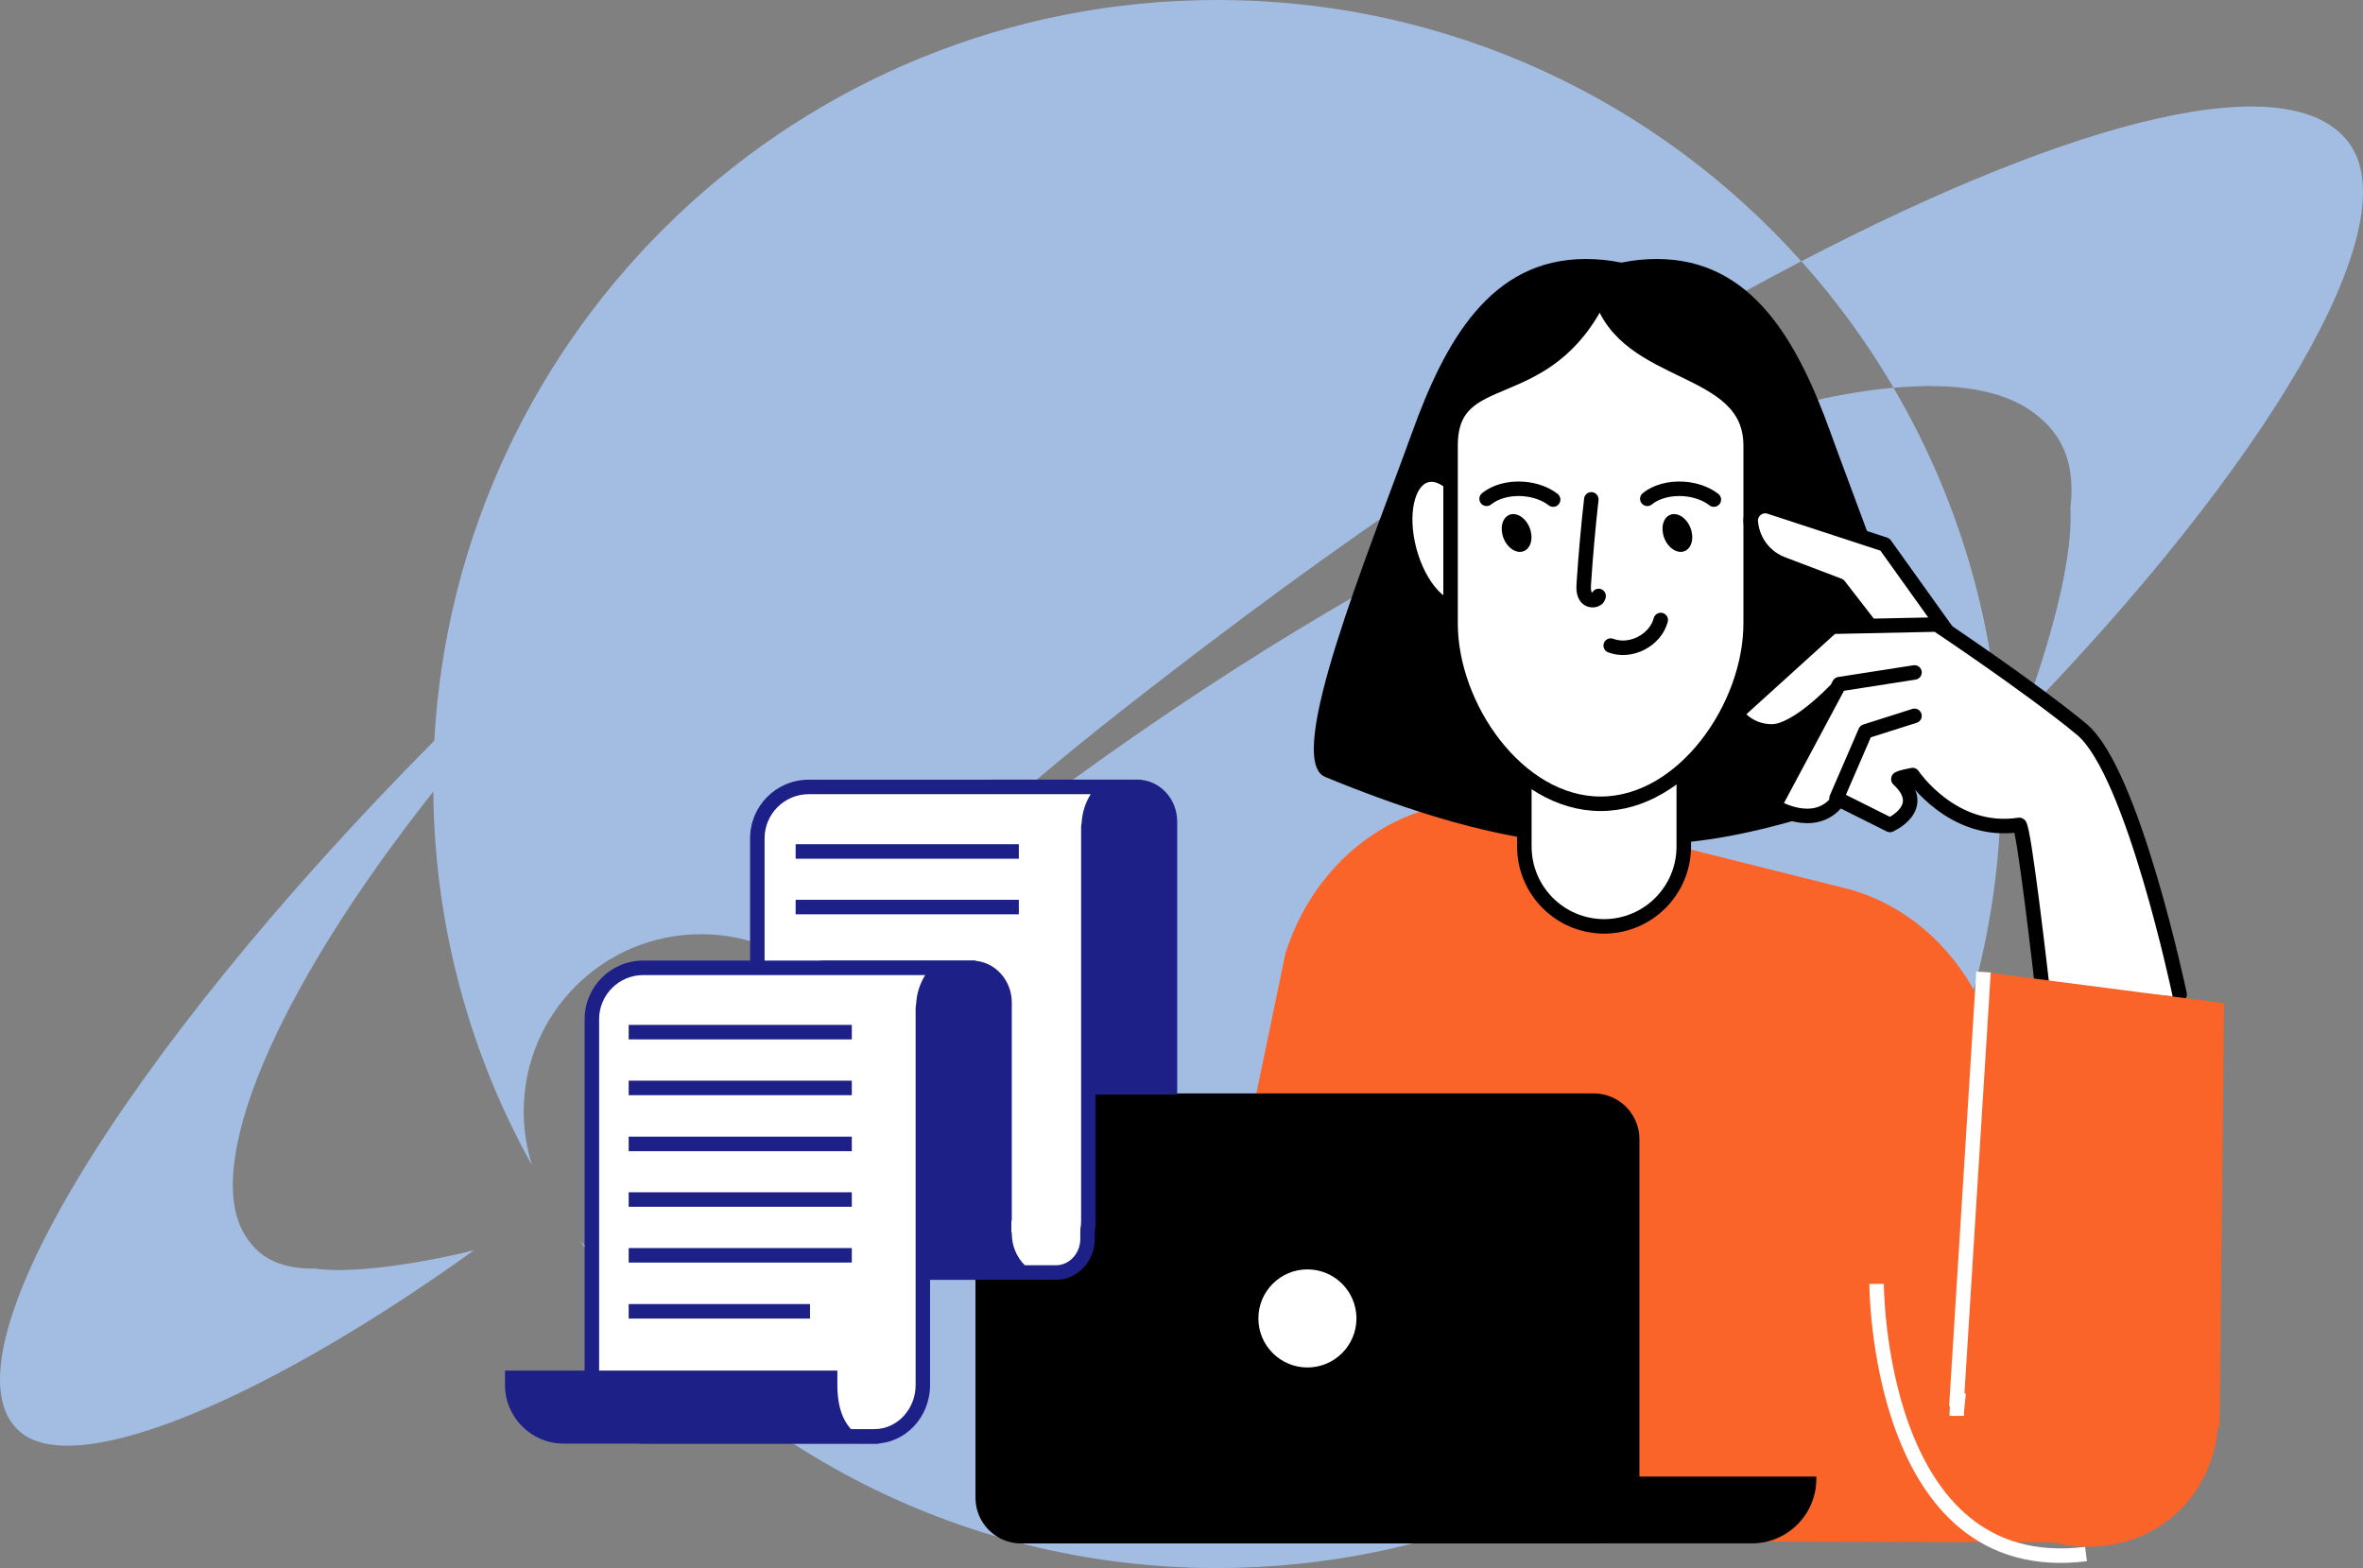 <?xml version="1.0" encoding="UTF-8"?><svg id="_レイヤー_2" xmlns="http://www.w3.org/2000/svg" width="332.45" height="220.63" viewBox="0 0 332.45 220.63"><rect x="0" y="0" width="332.45" height="220.63" fill="#808080" stroke="none"/><defs><style>.cls-1{fill:#fa6428;}.cls-2,.cls-3{fill:#fff;}.cls-4{fill:#a3bce2;}.cls-5{fill:#1d2087;}.cls-6{stroke:#1d2087;}.cls-6,.cls-7,.cls-3,.cls-8{stroke-width:2.04px;}.cls-6,.cls-7,.cls-8{fill:none;}.cls-7{stroke:#fff;}.cls-3,.cls-8{stroke:#000;stroke-linecap:round;stroke-linejoin:round;}</style></defs><g id="_レイヤー_2-2"><path class="cls-4" d="m125.77,128.77l-3.71,2.99c17.4-17,24.92-23.68,47.65-40.96,29.51-22.43,58.52-40.92,83.71-54.04C233.23,14.2,203.9,0,171.24,0c-58.87,0-106.97,46.12-110.14,104.21C16.84,148.83-9,191.56,2.89,201.51c8.06,6.73,35.22-5.07,63.81-25.61-4.21,1.09-15.87,3.51-22.36,2.59-5.85.1-8.35-2.3-9.81-4.6-6.15-9.63,3.94-34.09,26.43-62.51.18,19.1,5.21,37.03,13.92,52.63-.77-2.4-1.2-4.96-1.2-7.62,0-13.78,11.17-24.95,24.95-24.95s24.95,11.17,24.95,24.95-11.17,24.95-24.95,24.95c-6.58,0-12.55-2.57-17.01-6.73,20.02,27.85,52.68,46.01,89.6,46.01,60.92,0,110.31-49.39,110.31-110.31,0-20.35-5.53-39.39-15.14-55.76-27.68,2.49-75.15,24.34-124.45,61.84-13.64,10.37-3.93,2.47-16.19,12.38Z"/><path class="cls-4" d="m330.43,20.03c-8.3-10.93-38.09-3.52-77,16.73,4.9,5.47,9.25,11.43,12.98,17.8,8.53-.77,15.2.28,19.43,3.31,3.17,2.27,6.35,5.9,5.44,13.63.52,8.7-4.55,23.78-6.7,29.19,33.82-34.82,54.67-69.04,45.84-80.66Z"/><path class="cls-1" d="m293.48,217l-13-71.17c-3.22-10.51-11.15-18.42-20.93-20.87l-45.18-11.31c-14.23-3.56-28.63,5.21-33.51,20.43l-17.14,82.62,129.76.3Z"/><path d="m247.55,60.89c0,13.5,22.1,82.74-61.12,48.42-5.91-2.44,6.11-31.5,12.22-48.42,4.59-12.7,10.95-24.45,24.45-24.45s24.45,10.95,24.45,24.45Z"/><path d="m208.65,60.89c0,13.5-22.1,82.74,61.12,48.42,5.91-2.44-6.11-31.5-12.22-48.42-4.59-12.7-10.95-24.45-24.45-24.45s-24.45,10.95-24.45,24.45Z"/><path class="cls-3" d="m225.65,130.34h.05c-6.21,0-11.24-5.03-11.24-11.24v-40.84c0-6.21,5.03-11.24,11.24-11.24h-.05c6.21,0,11.24,5.03,11.24,11.24v40.84c0,6.21-5.03,11.24-11.24,11.24Z"/><path class="cls-3" d="m208.09,74.86c1.4,5.15.34,9.91-2.36,10.65-2.7.73-6.02-2.84-7.42-7.99-1.4-5.15-.34-9.91,2.36-10.65,2.7-.73,6.02,2.84,7.42,7.99Z"/><path class="cls-3" d="m225.19,113.09h0c-11.66,0-21.11-13.69-21.11-25.35v-25.06c0-11.66,13.38-5.08,21.11-21.11h0c3.55,11.8,21.11,9.45,21.11,21.11v25.06c0,11.66-9.45,25.35-21.11,25.35Z"/><path d="m211.53,75.71c.55,1.41,1.83,2.24,2.84,1.84,1.02-.4,1.39-1.87.84-3.28-.55-1.41-1.83-2.24-2.84-1.84-1.02.4-1.39,1.87-.84,3.28Z"/><path class="cls-8" d="m209.15,70.18c1.18-.97,3.05-1.53,5.13-1.39,1.68.12,3.18.68,4.23,1.5"/><path d="m234.15,75.71c.55,1.41,1.83,2.24,2.84,1.84,1.02-.4,1.39-1.87.84-3.28-.55-1.41-1.83-2.24-2.84-1.84-1.02.4-1.39,1.87-.84,3.28Z"/><path class="cls-8" d="m231.76,70.18c1.18-.97,3.05-1.53,5.13-1.39,1.68.12,3.18.68,4.23,1.5"/><path class="cls-8" d="m223.88,70.26c-.44,3.92-.79,7.85-1.05,11.78-.05.71-.07,1.5.4,2.05s1.58.47,1.68-.24"/><path class="cls-8" d="m226.61,90.83c2.77,1.07,6.28-.72,7.04-3.6"/><path class="cls-2" d="m293.31,102.05c-5.71-4.72-15.23-11.26-18.91-13.75-.02-.04-.02-.07-.05-.11l-8.58-11.99c-.09-.12-.21-.21-.35-.26l-16.2-5.3c-.92-.3-1.91-.1-2.65.52-.74.63-1.08,1.57-.93,2.49.3,2.89,2.18,5.32,4.89,6.35l7.77,2.95,3.41,4.42-3.97.08c-.17,0-.33.07-.46.18l-13.48,12.22c-.25.23-.31.61-.12.9.07.12,1.82,2.84,5.61,2.84,2.05,0,4.59-1.71,6.5-3.28l-6.81,12.74c-.17.33-.07.73.25.93,1.14.71,3.03,1.48,4.99,1.48,1.65,0,3.34-.55,4.68-2.13l6.69,3.35c.19.09.41.1.6.02.12-.05,2.85-1.28,3.22-3.56.18-1.07-.19-2.16-1.08-3.23.14-.03.29-.06.43-.1,1.26,1.69,6.62,8.05,15.01,6.99.21.7.44,2.49.54,3.99.02.34,2.76,17.6,3.09,17.64l18.99,1.81s-.93-7.01-.9-7.01c.17,0-4.79-25.11-12.18-31.21Z"/><path class="cls-8" d="m306.65,139.9s-6.58-31.34-13.79-37.3c-7.21-5.96-20.37-14.73-20.37-14.73l-14.73.31-13.48,12.22s1.57,2.51,5.01,2.51,8.78-5.64,8.78-5.64"/><path class="cls-8" d="m262.73,87.55l-4-5.17-7.96-3.03c-2.45-.93-4.16-3.16-4.44-5.77h0c-.24-1.51,1.2-2.75,2.66-2.27l16.2,5.3,8.58,11.99"/><path class="cls-8" d="m269.35,94.61l-10.58,1.65-9.17,17.16s5.64,3.53,8.93-.71"/><path class="cls-8" d="m269.35,100.72l-6.9,2.19-4.07,9.4,7.52,3.76s5.52-2.43,1.18-6.43c-.19-.18,2-.59,2-.59,0,0,5.64,8.46,15.01,7.01.62-.1,3.13,21.94,3.13,21.94"/><path d="m143.67,153.84h80.55c3.55,0,6.43,2.88,6.43,6.43v50.46c0,3.55-2.88,6.43-6.43,6.43h-80.55c-3.55,0-6.43-2.88-6.43-6.43v-50.46c0-3.55,2.88-6.43,6.43-6.43Z"/><path d="m162.15,207.75v.32c0,5.02,4.07,9.08,9.08,9.08h75.23c5.02,0,9.08-4.07,9.08-9.08v-.32h-93.4Z"/><path class="cls-2" d="m190.84,185.5c0,3.81-3.09,6.9-6.9,6.9s-6.9-3.09-6.9-6.9,3.09-6.9,6.9-6.9,6.9,3.09,6.9,6.9Z"/><path class="cls-1" d="m312.91,141.15l-33.85-4.39-3.76,60.18.15.02c-.09.74-.15,1.49-.15,2.25,0,10.17,8.25,18.42,18.42,18.42s17.59-7.46,18.34-16.95l.22.02.63-59.55Z"/><path class="cls-7" d="m279.06,136.76l-3.76,60.18.15.02c-.09.74-.15,1.49-.15,2.25"/><path class="cls-7" d="m264.02,180.64s0,41.68,29.46,38.01"/><path class="cls-5" d="m165.62,154v-38.4c0-3.26-2.51-5.9-5.6-5.9h-20.64c-3.26,0-5.9,2.64-5.9,5.9v38.4h32.14Z"/><path class="cls-2" d="m113.79,179.04c-3.99,0-7.23-3.24-7.23-7.23v-53.86c0-3.99,3.24-7.23,7.23-7.23h41.83c-1.46,1.31-2.39,3.2-2.44,5.31-.04.1-.06.21-.06.33v55.45c0,.36-.03.74-.1,1.16,0,.05-.01.1-.01.15v1.17c0,2.61-1.99,4.74-4.44,4.74h-2.25s-32.52,0-32.52,0Z"/><path class="cls-5" d="m153.45,111.74c-.75,1.2-1.21,2.6-1.28,4.1-.04.16-.07.34-.07.52v55.45c0,.3-.03.63-.09,1.01-.02.1-.02.2-.02.31v1.17c0,2.05-1.54,3.72-3.43,3.72h-2.24s-.03,0-.05,0h-32.49c-3.42,0-6.21-2.78-6.21-6.21v-53.86c0-3.42,2.78-6.21,6.21-6.21h39.65m7.1-2.04h-46.75c-4.55,0-8.25,3.69-8.25,8.25v53.86c0,4.55,3.69,8.25,8.25,8.25h32.53s.01,0,.02,0h2.24c3.02,0,5.46-2.58,5.46-5.76v-1.17c.07-.43.11-.87.11-1.32v-55.45h.06v-.17c0-3.5,2.84-6.34,6.34-6.34v-.15h0Z"/><path class="cls-5" d="m93.69,152.28v19.53c0,4.55,3.69,8.25,8.25,8.25h46.75v-.15c-3.5,0-6.34-2.84-6.34-6.34v-.17h-.06v-21.12h-48.6Z"/><path class="cls-5" d="m110.21,171.74v-30.68c0-3.26,2.64-5.9,5.9-5.9h20.64c3.09,0,5.6,2.64,5.6,5.9v30.68h-32.14Z"/><path class="cls-2" d="m90.52,202.08c-3.98,0-7.23-3.24-7.23-7.23v-51.46c0-3.99,3.24-7.23,7.23-7.23h41.83c-1.46,1.31-2.39,3.2-2.44,5.31-.04.1-.06.21-.06.33v53.05c0,3.99-3.05,7.23-6.8,7.23h-32.53Z"/><path class="cls-5" d="m130.17,137.19c-.75,1.2-1.21,2.6-1.28,4.1-.04.16-.07.34-.07.52v53.05c0,3.42-2.6,6.21-5.79,6.21h-32.53c-3.42,0-6.21-2.78-6.21-6.21v-51.46c0-3.42,2.78-6.21,6.21-6.21h39.65m7.1-2.04h-46.75c-4.55,0-8.25,3.69-8.25,8.25v51.46c0,4.55,3.69,8.25,8.25,8.25h32.53c4.32,0,7.82-3.69,7.82-8.25v-53.05h.06v-.17c0-3.5,2.84-6.34,6.34-6.34v-.15h0Z"/><path class="cls-5" d="m117.81,192.84v2.02c0,7.17,4.34,7.83,5.98,8.25,0,.04-3.97,0-3.97,0h-40.52c-4.55,0-8.25-3.69-8.25-8.25v-2.02h46.76Z"/><line class="cls-6" x1="88.45" y1="160.95" x2="119.84" y2="160.95"/><line class="cls-6" x1="88.45" y1="168.77" x2="119.84" y2="168.77"/><line class="cls-6" x1="88.45" y1="176.62" x2="119.84" y2="176.62"/><line class="cls-6" x1="88.45" y1="184.5" x2="113.96" y2="184.5"/><line class="cls-6" x1="88.45" y1="145.22" x2="119.84" y2="145.22"/><line class="cls-6" x1="88.45" y1="153.07" x2="119.84" y2="153.07"/><line class="cls-6" x1="111.94" y1="119.8" x2="143.34" y2="119.8"/><line class="cls-6" x1="111.94" y1="127.62" x2="143.34" y2="127.62"/></g></svg>